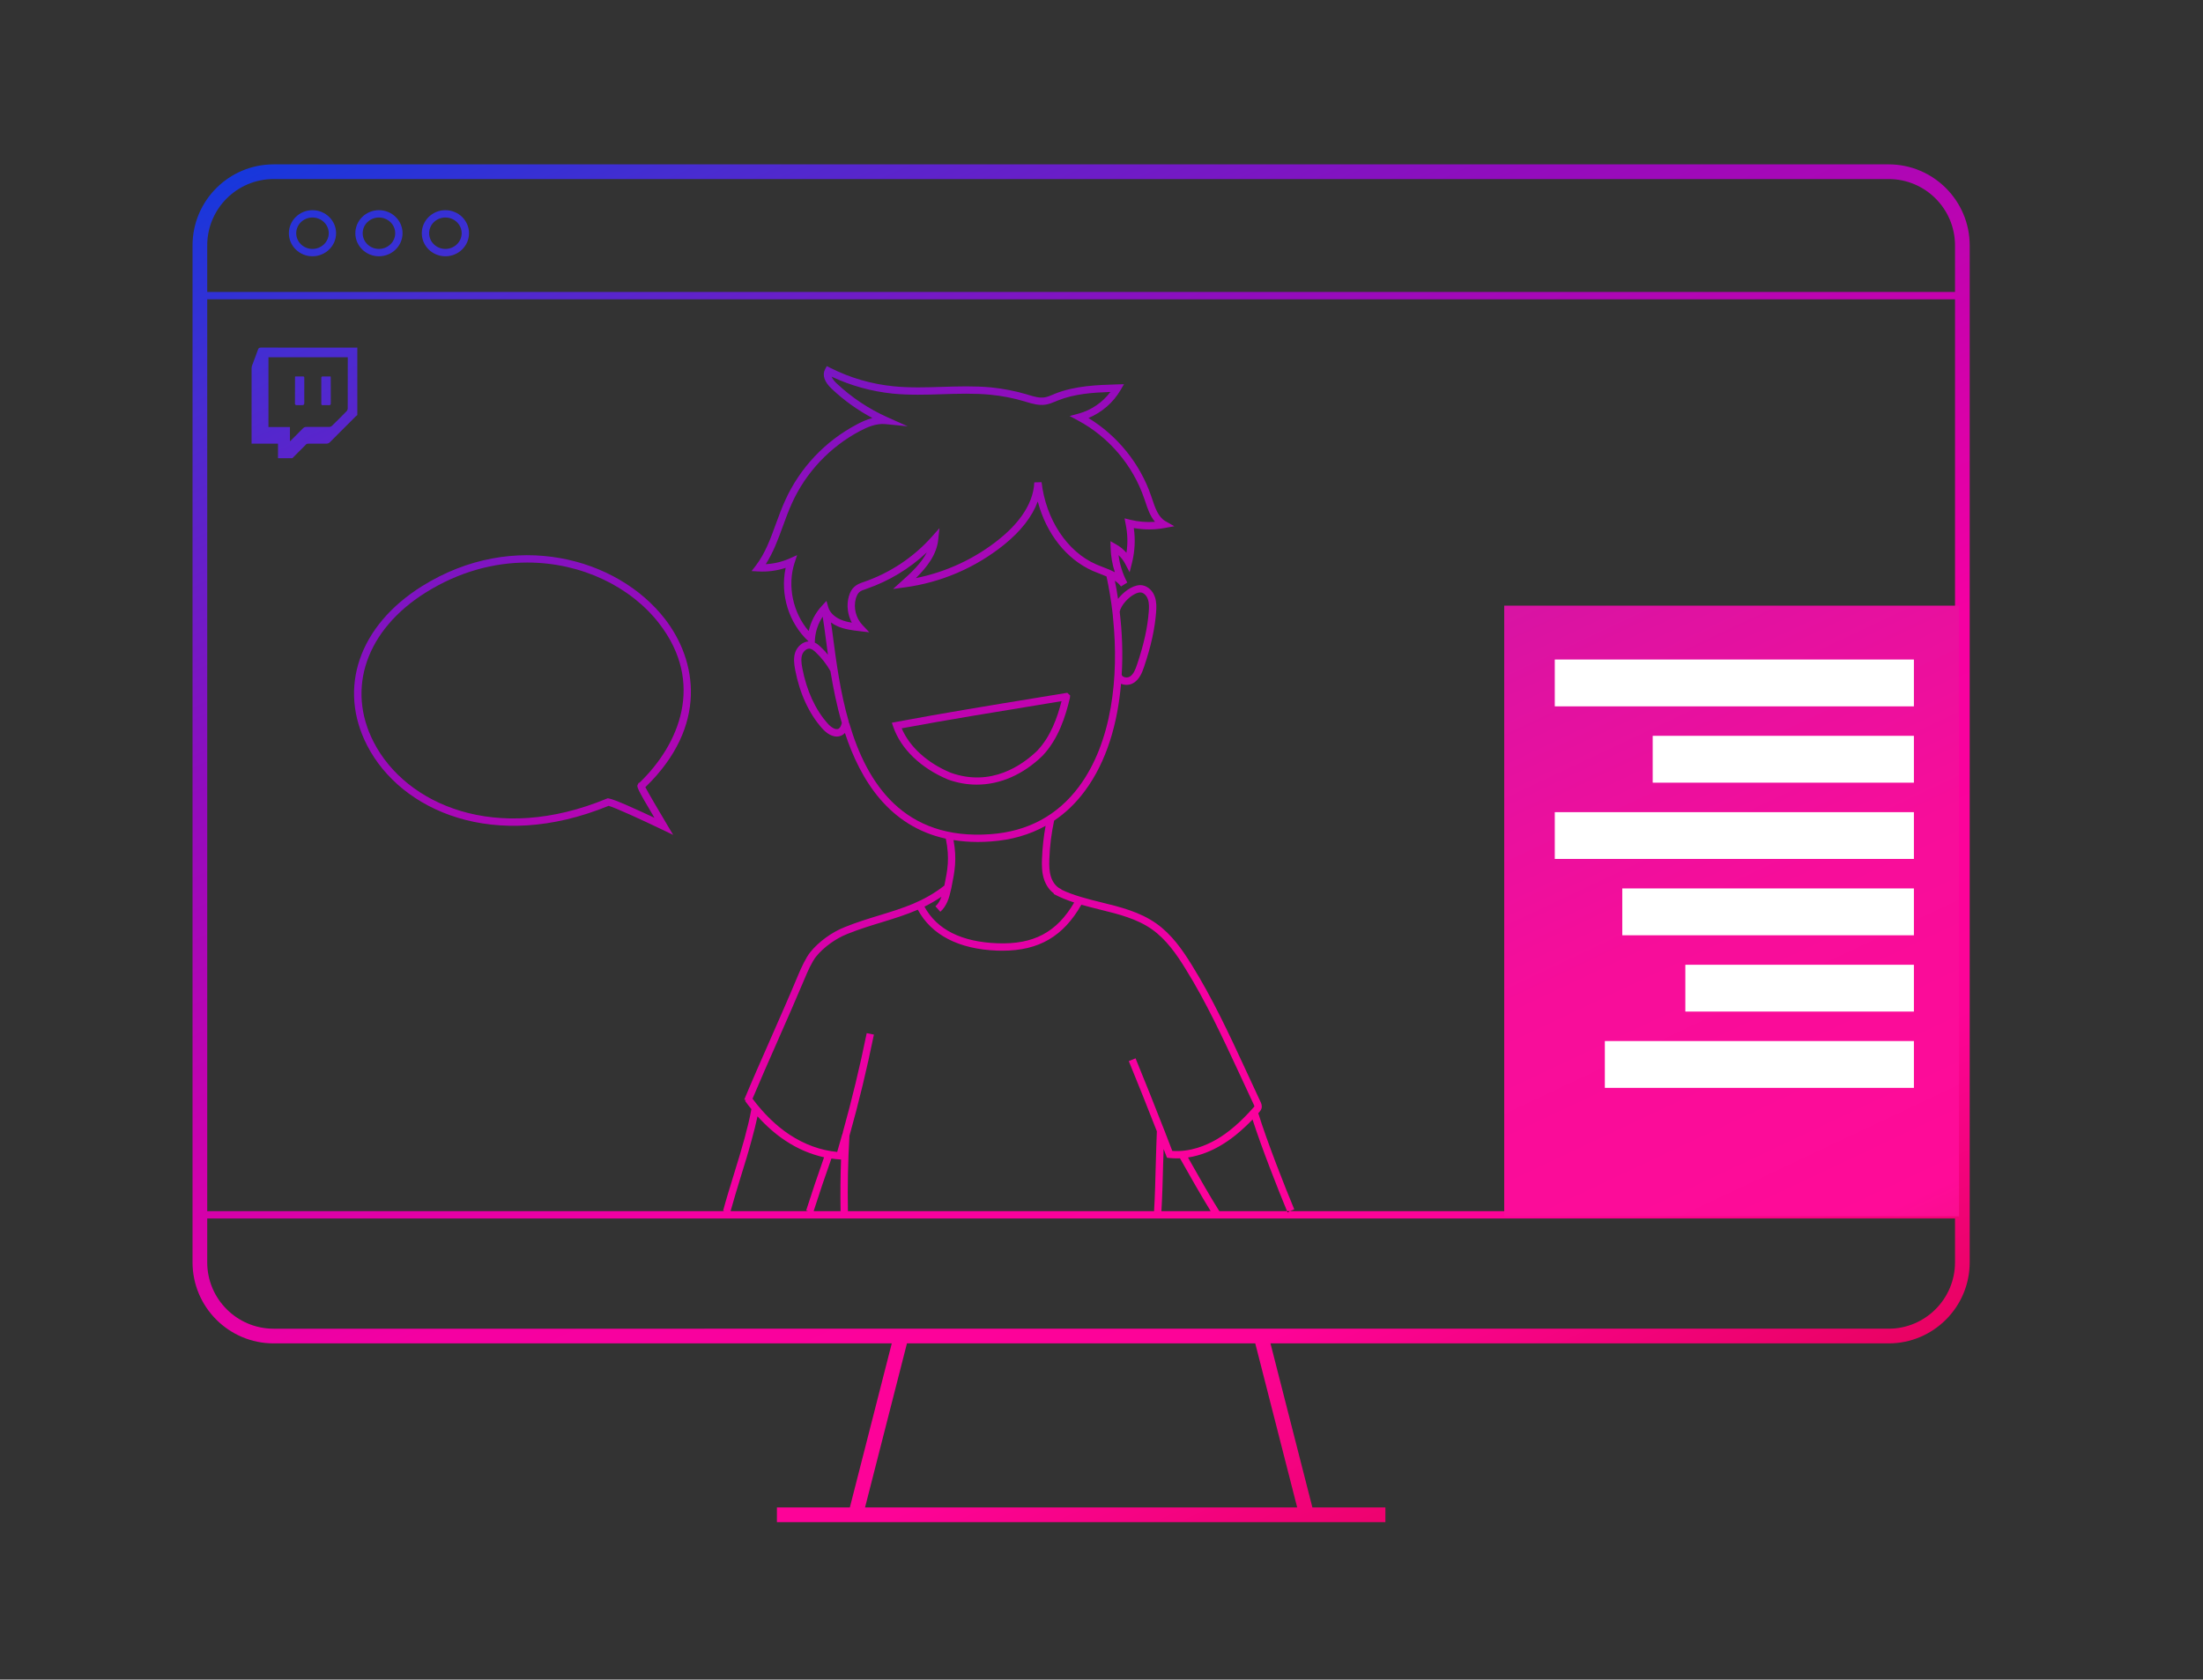 <?xml version="1.0" encoding="UTF-8"?>
<svg xmlns="http://www.w3.org/2000/svg" xmlns:xlink="http://www.w3.org/1999/xlink" viewBox="0 0 300 228.786">
  <rect x="0" y="0" width="300" height="228.786" fill="#333333" stroke="none"/>
  <defs>
    <clipPath id="b">
      <polygon points="-181.85 -61.782 -167.85 -81.782 -148.85 -85.782 -134.85 -100.782 -114.85 -105.782 -94.85 -125.782 -94.85 -61.782 -181.85 -61.782" style="fill:none;"></polygon>
    </clipPath>
    <linearGradient id="d" x1="81.775" y1="-13.121" x2="204" y2="245.997" gradientUnits="userSpaceOnUse">
      <stop offset="0" stop-color="#003ce1"></stop>
      <stop offset=".136" stop-color="#492cd0"></stop>
      <stop offset=".302" stop-color="#920cbd"></stop>
      <stop offset=".452" stop-color="#ca01ad"></stop>
      <stop offset=".582" stop-color="#f500a2"></stop>
      <stop offset=".686" stop-color="#fd029a"></stop>
      <stop offset=".751" stop-color="#fd0397"></stop>
      <stop offset="1" stop-color="#d80135"></stop>
    </linearGradient>
    <linearGradient id="e" x1="31.633" y1="10.531" x2="153.859" y2="269.649" xlink:href="#d"></linearGradient>
    <linearGradient id="f" x1="90.627" y1="-17.296" x2="212.853" y2="241.822" xlink:href="#d"></linearGradient>
    <linearGradient id="g" x1="32.371" y1="10.183" x2="154.597" y2="269.301" xlink:href="#d"></linearGradient>
    <linearGradient id="h" x1="39.775" y1="6.691" x2="162" y2="265.809" xlink:href="#d"></linearGradient>
    <linearGradient id="i" x1="47.177" y1="3.199" x2="169.403" y2="262.317" xlink:href="#d"></linearGradient>
    <clipPath id="j">
      <rect x="-172.481" y="281.145" width="240.01" height="122.625" style="fill:none;"></rect>
    </clipPath>
    <linearGradient id="k" x1="22.941" y1="14.631" x2="145.167" y2="273.749" xlink:href="#d"></linearGradient>
    <linearGradient id="l" x1="25.616" y1="13.369" x2="147.841" y2="272.487" xlink:href="#d"></linearGradient>
    <linearGradient id="m" x1="22.667" y1="14.76" x2="144.893" y2="273.878" xlink:href="#d"></linearGradient>
    <linearGradient id="n" x1="154.83" y1="-47.581" x2="277.056" y2="211.537" gradientUnits="userSpaceOnUse">
      <stop offset=".101" stop-color="#8626b9"></stop>
      <stop offset=".348" stop-color="#ba1aab"></stop>
      <stop offset=".527" stop-color="#e012a1"></stop>
      <stop offset=".664" stop-color="#f70d9a"></stop>
      <stop offset=".823" stop-color="#ff0b98"></stop>
      <stop offset="1" stop-color="#c6243b"></stop>
    </linearGradient>
    <clipPath id="o">
      <rect x="211.734" y="89.842" width="48.895" height="6.369" style="fill:#fff;"></rect>
    </clipPath>
    <clipPath id="p">
      <rect x="225.068" y="100.235" width="35.561" height="6.369" style="fill:#fff;"></rect>
    </clipPath>
    <clipPath id="q">
      <rect x="211.734" y="110.629" width="48.895" height="6.369" style="fill:#fff;"></rect>
    </clipPath>
    <clipPath id="r">
      <rect x="220.919" y="121.023" width="39.71" height="6.369" style="fill:#fff;"></rect>
    </clipPath>
    <clipPath id="s">
      <rect x="229.513" y="131.417" width="31.116" height="6.369" style="fill:#fff;"></rect>
    </clipPath>
    <clipPath id="t">
      <rect x="218.549" y="141.81" width="42.081" height="6.369" style="fill:#fff;"></rect>
    </clipPath>
  </defs>
  <g id="a">
    <g style="clip-path:url(#b);">
      <rect x="-77.172" y="-161.097" width=".41" height="199.53" transform="translate(18.737 -84.273) rotate(-52.03)" style="fill:#d82ed4;"></rect>
    </g>
  </g>
  <g id="c">
    <g>
      <path d="M145.339,94.368l-3.96,.65c-6.34,1.04-12.9,2.11-19.36,3.32l-.57,.11,.19,.55c1.04,3.02,3.76,5.64,7.47,7.19,1.28,.46,2.59,.69,3.9,.69,3.16,0,6.28-1.34,8.94-3.91,2.21-2.32,3.17-5.45,3.75-7.91l.03-.33-.39-.36Zm-4.1,7.9c-2.03,1.96-6.26,4.96-11.77,2.99-3.2-1.33-5.6-3.52-6.68-6.05,6.26-1.16,12.61-2.2,18.75-3.2l3.02-.5c-.57,2.22-1.48,4.83-3.32,6.76Z" style="fill:url(#d);"></path>
      <path d="M115.689,98.378c-.01,.06-.02,.11-.03,.17-.02-.06-.04-.13-.06-.19l.09,.02Z"></path>
      <path d="M129.519,121.178q-.01,.01-.02,.01s.01-.01,.01-.02l.01,.01Z"></path>
      <path d="M175.659,164.978l-.33,.14c-.02-.05-.04-.09-.06-.14h.39Z"></path>
      <path d="M114.769,154.258c-.03,.09-.06,.19-.08,.27,0-.09,0-.18,.01-.27h.07Z"></path>
      <path d="M158.549,153.818v.09c-.02-.03-.03-.05-.05-.09h.05Z"></path>
    </g>
    <g>
      <path d="M87.882,107.226c8.59-8.31,7.04-17.27,2.67-22.91-6.44-8.34-20.59-12.29-33.1-4.46-8.56,5.36-11.49,13.87-7.45,21.7,4.59,8.91,17.35,14.58,32.88,8.21,.86,.23,4.7,1.99,7.29,3.24l1.5,.72-.85-1.43c-1.21-2.02-2.53-4.29-2.94-5.07Zm-5,1.53l-.13-.02-.12,.05c-15.03,6.23-27.34,.84-31.74-7.69-3.78-7.33-1-15.33,7.09-20.39,4.55-2.85,9.32-4.08,13.83-4.08,7.41,0,14.11,3.33,17.95,8.3,6.26,8.09,2.74,16.48-2.68,21.69l-.1,0-.13,.25c-.15,.29-.2,.38,2.27,4.53-2.11-.99-5.52-2.56-6.24-2.64Z" style="fill:url(#e);"></path>
      <path d="M175.659,164.978l-.33,.14c-.02-.05-.04-.09-.06-.14h.39Z"></path>
      <path d="M257.189,22.388H37.259c-6.09,0-11.04,4.95-11.04,11.04V171.948c0,6.09,4.95,11.04,11.04,11.04H121.439l-5.71,22.35h-9.93v2h82.86v-2h-9.94l-5.71-22.35h84.18c6.09,0,11.04-4.95,11.04-11.04V33.428c0-6.09-4.95-11.04-11.04-11.04Zm-80.54,182.95h-58.85l5.71-22.35h47.43l5.71,22.35Zm89.58-33.39c0,4.98-4.05,9.04-9.04,9.04H37.259c-4.99,0-9.04-4.06-9.04-9.04v-5.97h238.01v5.97Zm-138.18-47.75c.87-.77,1.21-1.88,1.45-3v-.01s.01-.01,.01-.02c.02-.11,.05-.22,.07-.33l.02-.11c.41-2.03,.73-3.66,.25-6.3,1.03,.17,2.13,.26,3.3,.26,.59,0,1.19-.02,1.82-.07,2.76-.2,5.24-.91,7.42-2.13-.27,1.47-.43,2.95-.49,4.45-.04,.93-.03,1.92,.28,2.85,.27,.81,.74,1.48,1.34,1.91l-.04,.07c.9,.48,1.84,.85,2.8,1.17-2.38,4.07-5.54,5.73-10.44,5.55-4.89-.18-8.24-1.85-9.95-4.99,.77-.39,1.55-.83,2.32-1.35-.19,.51-.44,.97-.82,1.3l.66,.75Zm-20.53-48.12c-1.02,.45-2.12,.71-3.24,.77,1.04-1.62,1.71-3.45,2.35-5.22,.38-1.03,.76-2.09,1.22-3.09,1.9-4.2,5.2-7.69,9.28-9.84,.95-.5,2.19-1.05,3.42-.93l3.06,.3-2.8-1.25c-2.53-1.14-4.84-2.68-6.86-4.58-.16-.14-.55-.54-.7-.93,2.64,1.24,5.44,2.01,8.35,2.31,2.25,.22,4.53,.15,6.73,.08,2.15-.07,4.38-.14,6.54,.07,1.58,.15,3.15,.46,4.66,.91l.22,.07c.84,.25,1.72,.51,2.64,.37,.5-.08,.95-.27,1.39-.45l.26-.11c2.26-.91,4.74-1.08,7.18-1.17-1.07,1.43-2.61,2.48-4.33,2.95l-1.22,.33,1.11,.6c4.21,2.24,7.5,6.12,9.03,10.62l.13,.37c.32,.97,.67,2.03,1.35,2.82-1.13,.09-2.29-.01-3.38-.28l-.77-.19,.15,.78c.27,1.3,.31,2.61,.11,3.91-.4-.46-.88-.85-1.42-1.15l-.76-.43,.02,.88c.03,1.14,.23,2.27,.58,3.35-.52-.28-1.07-.49-1.62-.7-.32-.13-.65-.25-.96-.39-3.91-1.71-6.81-6.1-7.4-11.18l-.99,.03c-.14,3.33-2.67,6.04-4.76,7.72-3.31,2.67-7.22,4.49-11.37,5.32,1.53-1.51,2.84-3.19,3.05-5.26l.17-1.55-1.04,1.17c-2.49,2.8-5.68,4.93-9.29,6.17-.41,.14-.88,.3-1.25,.64-.36,.31-.61,.75-.77,1.34-.33,1.18-.16,2.48,.41,3.56-.53-.09-1.06-.21-1.54-.43-.86-.37-1.47-.99-1.67-1.69l-.24-.85-.6,.65c-.91,.97-1.53,2.17-1.82,3.46-2.14-2.48-2.94-6.15-1.93-9.27l.35-1.07-1.03,.46Zm5.23,13.11c-.29-.37-.63-.73-.98-1.06-.24-.23-.5-.45-.82-.6l.03-.46c.08-1.1,.45-2.16,1.05-3.07,.14,.81,.27,1.81,.42,2.93,.09,.7,.19,1.46,.3,2.26Zm-2.41-.82c.25,.05,.51,.26,.74,.48,.8,.75,1.47,1.62,2.01,2.57,.36,2.21,.84,4.64,1.55,7.06-.09,.34-.21,.65-.43,.78-.43,.24-1.08-.23-1.5-.71-1.68-1.88-2.87-4.49-3.45-7.52-.14-.75-.2-1.35-.01-1.88,.17-.45,.64-.88,1.09-.78Zm3.1-1.57c-.09-.72-.18-1.4-.28-2.01,.27,.2,.57,.37,.9,.52,.96,.42,2.02,.55,2.96,.66l1.36,.16-.94-1c-.89-.94-1.24-2.36-.89-3.6,.11-.39,.27-.68,.47-.87,.23-.2,.56-.31,.98-.45,3.06-1.06,5.86-2.75,8.21-4.96-.72,1.42-2.01,2.66-3.39,3.89l-1.21,1.09,1.61-.22c4.95-.67,9.61-2.67,13.5-5.8,2.29-1.84,3.85-3.85,4.6-5.9,1.15,4.37,3.9,7.88,7.52,9.47,.33,.14,.66,.27,1,.4,.29,.11,.57,.22,.84,.34,.33,1.5,.6,3.11,.8,4.76v.02c.04,.32,.08,.65,.1,.98,.8,7.86-.12,16.79-4.66,22.89-2.92,3.91-6.96,6.09-12.03,6.46-11.8,.86-16.82-6.89-19.23-15.08-.02-.06-.04-.13-.06-.19-1.19-4.1-1.73-8.3-2.16-11.56Zm22.36,42.69c.25,.01,.49,.01,.73,.01,4.94,0,8.28-1.96,10.73-6.26,.83,.24,1.67,.44,2.49,.65,2.61,.64,5.07,1.25,7.15,2.72,1.92,1.37,3.32,3.37,4.53,5.34,2.81,4.51,5.08,9.42,7.29,14.17l2.02,4.35c.02,.05,.09,.2,.09,.24-.01,.02-.08,.09-.11,.13-1.79,2.02-3.41,3.42-5.09,4.39-1.4,.8-3.54,1.72-5.99,1.54-.36-.94-.72-1.88-1.09-2.83v-.03c-.02-.03-.03-.05-.05-.09-1.26-3.23-2.55-6.46-3.86-9.66l-.92,.38c1.29,3.16,2.57,6.35,3.82,9.56v.02c-.06,1.31-.09,2.77-.14,4.25-.06,2.28-.12,4.62-.24,6.61h-41.69c-.06-3.42,.01-6.87,.21-10.27,1.28-4.54,2.39-9.17,3.33-13.78l-.98-.2c-.92,4.53-2.02,9.07-3.26,13.53-.03,.09-.06,.19-.08,.27-.01,.01-.01,.03-.01,.04-.22,.78-.44,1.56-.67,2.34-2.22-.2-4.46-1.01-6.5-2.36-1.81-1.2-3.5-2.84-5.03-4.89,1.05-2.5,2.27-5.26,3.45-7.94,1.27-2.88,2.58-5.86,3.69-8.51,.32-.79,.96-2.21,1.51-2.9,1.03-1.27,2.66-2.46,4.26-3.09,1.67-.67,3.24-1.15,4.76-1.61,1.65-.51,3.24-1,4.83-1.69h.01c1.86,3.45,5.59,5.38,10.81,5.57Zm23.01,27.93l.11,.28,.31,.04c.34,.03,.68,.05,1.01,.05,.15,0,.3,0,.45-.01,1.17,2.07,2.88,5.1,4.18,7.2h-6.71c.12-1.99,.18-4.32,.24-6.58,.02-.64,.04-1.27,.06-1.89,.12,.3,.23,.61,.35,.91Zm-44.34,7.56h-3.67c.76-2.37,1.57-4.78,2.42-7.17,.38,.06,.75,.1,1.13,.12l.18,.01c-.08,2.35-.1,4.7-.06,7.04Zm-11.31-12.92c1.19,1.32,2.46,2.44,3.8,3.32,1.65,1.1,3.44,1.86,5.26,2.26-.85,2.41-1.67,4.85-2.44,7.25l.29,.09h-10.58c.38-1.4,.9-3.09,1.4-4.73,.54-1.72,1.08-3.5,1.47-4.97,.29-1.05,.57-2.13,.8-3.22Zm163.07,12.92h-90.57l-.33,.14c-.02-.05-.04-.09-.06-.14h-9.22c-1.24-1.94-3.01-5.07-4.27-7.31,1.76-.27,3.27-.95,4.35-1.58,1.49-.85,2.9-2.01,4.44-3.59,1.24,3.86,3.47,9.52,4.7,12.48h.39l.59-.25c-1.27-3.04-3.7-9.22-4.9-13.09,.04-.04,.08-.09,.12-.13,.11-.13,.26-.3,.33-.55,.09-.38-.07-.73-.16-.91l-2.02-4.35c-2.21-4.78-4.5-9.71-7.34-14.28-1.27-2.05-2.73-4.15-4.81-5.62-2.23-1.58-4.9-2.25-7.48-2.88-1.85-.46-3.76-.93-5.46-1.74l.02-.05c-.62-.23-1.15-.85-1.42-1.65-.24-.74-.27-1.54-.23-2.5,.06-1.75,.28-3.5,.65-5.2,1.57-1.05,2.96-2.39,4.17-4.02,3.01-4.05,4.48-9.26,4.94-14.62,.24,.1,.49,.15,.75,.15,.34,0,.68-.09,.96-.27,.8-.49,1.15-1.38,1.42-2.17,.96-2.84,1.48-5.22,1.65-7.5,.04-.62,.07-1.34-.17-2.04-.28-.82-.91-1.42-1.64-1.57-1.04-.22-2.33,.62-3.15,1.56-.08,.09-.16,.19-.23,.28-.12-.85-.27-1.68-.43-2.48,.32,.22,.61,.48,.84,.79l.85-.54c-.62-1.15-1.02-2.43-1.19-3.73,.37,.34,.67,.73,.9,1.17l.61,1.16,.32-1.27c.39-1.57,.48-3.17,.25-4.75,1.37,.24,2.8,.25,4.16,0l1.36-.25-1.2-.68c-1-.56-1.42-1.83-1.83-3.06l-.13-.38c-1.49-4.38-4.57-8.2-8.54-10.62,1.83-.76,3.39-2.11,4.39-3.83l.45-.77-.9,.02c-2.7,.08-5.77,.18-8.49,1.27l-.28,.12c-.4,.17-.77,.32-1.15,.38-.7,.11-1.43-.11-2.2-.34l-.22-.07c-1.58-.47-3.21-.78-4.85-.95-2.23-.21-4.49-.14-6.67-.07-2.17,.07-4.42,.14-6.6-.08-3.03-.3-5.95-1.15-8.67-2.53l-.44-.22-.23,.43c-.42,.78-.1,1.73,.91,2.67,1.66,1.57,3.52,2.9,5.53,3.97-.79,.21-1.52,.55-2.13,.88-4.28,2.25-7.74,5.91-9.73,10.31-.47,1.03-.87,2.11-1.25,3.15-.76,2.1-1.48,4.08-2.76,5.76l-.58,.75,.95,.05c1.24,.07,2.5-.1,3.69-.49-.78,3.6,.41,7.51,3.12,10.02-.82,.04-1.53,.71-1.8,1.44-.28,.79-.18,1.62-.03,2.41,.61,3.21,1.88,5.98,3.68,8,.64,.72,1.35,1.11,1.99,1.11,.26,0,.52-.07,.75-.2,.14-.08,.26-.18,.36-.29,2.14,6.51,6.06,12.71,13.74,14.4,.55,2.68,.23,4.28-.18,6.3l-.02,.08v.01c-2.85,2.22-5.59,3.05-8.74,4.02-1.54,.47-3.13,.95-4.84,1.64-1.75,.69-3.54,2-4.67,3.4-.6,.74-1.23,2.11-1.66,3.13-1.1,2.65-2.41,5.62-3.67,8.49-1.27,2.87-2.57,5.83-3.67,8.47l.23,.09-.12,.09c.28,.39,.57,.76,.86,1.12-.23,1.33-.58,2.66-.92,3.95-.39,1.44-.93,3.21-1.46,4.93-.53,1.72-1.08,3.5-1.47,4.96l.22,.06H28.219V40.768h238.01v124.21Zm-113.75-81.64v-.02c.09-.41,.35-.9,.76-1.36,.7-.81,1.67-1.36,2.18-1.25,.38,.08,.74,.45,.9,.93,.18,.51,.16,1.12,.12,1.64-.16,2.19-.67,4.49-1.6,7.25-.22,.66-.48,1.33-.99,1.64-.23,.14-.58,.15-.83,.03-.15-.07-.24-.17-.26-.29h-.01c.18-2.9,.06-5.8-.27-8.57Zm113.75-43.57H28.219v-6.34c0-4.99,4.05-9.04,9.04-9.04h219.93c4.99,0,9.04,4.05,9.04,9.04v6.34Z" style="fill:url(#f);"></path>
      <g>
        <path d="M42.549,28.628c-1.77,0-3.21,1.41-3.21,3.14,0,1.73,1.44,3.14,3.21,3.14,1.77,0,3.22-1.41,3.22-3.14,0-1.73-1.45-3.14-3.22-3.14Zm0,5.28c-1.22,0-2.21-.96-2.21-2.14,0-1.18,.99-2.14,2.21-2.14,1.22,0,2.22,.96,2.22,2.14,0,1.18-1,2.14-2.22,2.14Z" style="fill:url(#g);"></path>
        <path d="M51.599,28.628c-1.77,0-3.21,1.41-3.21,3.14,0,1.73,1.44,3.14,3.21,3.14,1.78,0,3.22-1.41,3.22-3.14,0-1.73-1.44-3.14-3.22-3.14Zm0,5.28c-1.22,0-2.21-.96-2.21-2.14,0-1.18,.99-2.14,2.21-2.14,1.22,0,2.22,.96,2.22,2.14,0,1.18-1,2.14-2.22,2.14Z" style="fill:url(#h);"></path>
        <path d="M60.649,28.628c-1.77,0-3.21,1.41-3.21,3.14,0,1.73,1.44,3.14,3.21,3.14,1.78,0,3.22-1.41,3.22-3.14,0-1.73-1.44-3.14-3.22-3.14Zm0,5.28c-1.22,0-2.21-.96-2.21-2.14,0-1.18,.99-2.14,2.21-2.14,1.22,0,2.22,.96,2.22,2.14,0,1.18-1,2.14-2.22,2.14Z" style="fill:url(#i);"></path>
      </g>
    </g>
    <g style="clip-path:url(#j);">
      <g>
        <g>
          <circle cx="56.798" cy="227.072" r=".487"></circle>
          <circle cx="49.49" cy="227.104" r=".487"></circle>
          <circle cx="42.183" cy="227.136" r=".487"></circle>
          <circle cx="34.876" cy="227.168" r=".487"></circle>
          <circle cx="27.569" cy="227.2" r=".487"></circle>
          <circle cx="20.262" cy="227.231" r=".487"></circle>
          <circle cx="12.955" cy="227.263" r=".487"></circle>
          <circle cx="5.648" cy="227.295" r=".487"></circle>
        </g>
        <circle cx="63.798" cy="227.072" r=".487"></circle>
      </g>
    </g>
    <g>
      <path d="M39.817,62.415h-1.959v-1.986h-3.601c0-.109,0-.183-0-.257-0-3.341-.001-6.681,.003-10.022,0-.13,.034-.265,.079-.388,.262-.714,.541-1.422,.793-2.14,.073-.208,.167-.275,.39-.275,4.27,.008,8.539,.006,12.809,.005,.109-0,.217-.006,.326-.009v9.193c-.076,.063-.156,.121-.226,.19-1.166,1.163-2.333,2.325-3.492,3.496-.155,.157-.311,.216-.527,.213-.811-.011-1.622-.007-2.433-.001-.093,.001-.214,.019-.274,.078-.635,.628-1.261,1.266-1.89,1.901Zm-.336-2.3c.129-.12,.196-.181,.26-.244,.51-.508,1.024-1.012,1.524-1.53,.135-.14,.273-.188,.462-.186,1.038,.007,2.076,.009,3.113-.003,.124-.001,.277-.065,.367-.152,.672-.654,1.336-1.316,1.989-1.988,.091-.094,.156-.258,.156-.39,.009-2.226,.007-4.453,.007-6.679v-.277h-10.803v9.501h2.926v1.948Z" style="fill:url(#k);"></path>
      <path d="M45.028,51.28c.006,.108,.013,.182,.013,.256,.001,1.129-.004,2.259,.005,3.388,.002,.209-.059,.28-.268,.268-.267-.016-.535-.01-.803-.002-.155,.005-.223-.037-.222-.21,.006-1.163,.006-2.325,0-3.488-.001-.166,.055-.219,.218-.214,.342,.01,.684,.003,1.057,.003Z" style="fill:url(#l);"></path>
      <path d="M40.201,51.281c.361,0,.719,.003,1.077-.001,.191-.002,.158,.134,.158,.245,.002,.953,.001,1.906,.001,2.859-0,.209,.013,.42-.01,.626-.007,.064-.108,.165-.171,.169-.308,.018-.619,.016-.927,.001-.059-.003-.161-.098-.162-.152-.004-1.228,.003-2.457,.008-3.685,0-.008,.006-.015,.025-.062Z" style="fill:url(#m);"></path>
    </g>
    <g>
      <rect x="204.842" y="82.501" width="61.933" height="83.185" style="fill:url(#n);"></rect>
      <g>
        <rect x="211.734" y="89.842" width="48.895" height="6.369" style="fill:#fff;"></rect>
        <g style="clip-path:url(#o);">
          <rect x="211.734" y="89.842" width="48.895" height="6.369" style="fill:#fff; opacity:.23;"></rect>
        </g>
      </g>
      <g>
        <rect x="225.068" y="100.235" width="35.561" height="6.369" style="fill:#fff;"></rect>
        <g style="clip-path:url(#p);">
          <rect x="225.068" y="100.235" width="35.561" height="6.369" style="fill:#fff; opacity:.23;"></rect>
        </g>
      </g>
      <g>
        <rect x="211.734" y="110.629" width="48.895" height="6.369" style="fill:#fff;"></rect>
        <g style="clip-path:url(#q);">
          <rect x="211.734" y="110.629" width="48.895" height="6.369" style="fill:#fff; opacity:.23;"></rect>
        </g>
      </g>
      <g>
        <rect x="220.919" y="121.023" width="39.71" height="6.369" style="fill:#fff;"></rect>
        <g style="clip-path:url(#r);">
          <rect x="220.919" y="121.023" width="39.71" height="6.369" style="fill:#fff; opacity:.23;"></rect>
        </g>
      </g>
      <g>
        <rect x="229.513" y="131.417" width="31.116" height="6.369" style="fill:#fff;"></rect>
        <g style="clip-path:url(#s);">
          <rect x="229.513" y="131.417" width="31.116" height="6.369" style="fill:#fff; opacity:.23;"></rect>
        </g>
      </g>
      <g>
        <rect x="218.549" y="141.81" width="42.081" height="6.369" style="fill:#fff;"></rect>
        <g style="clip-path:url(#t);">
          <rect x="218.549" y="141.81" width="42.081" height="6.369" style="fill:#fff; opacity:.23;"></rect>
        </g>
      </g>
    </g>
  </g>
</svg>

